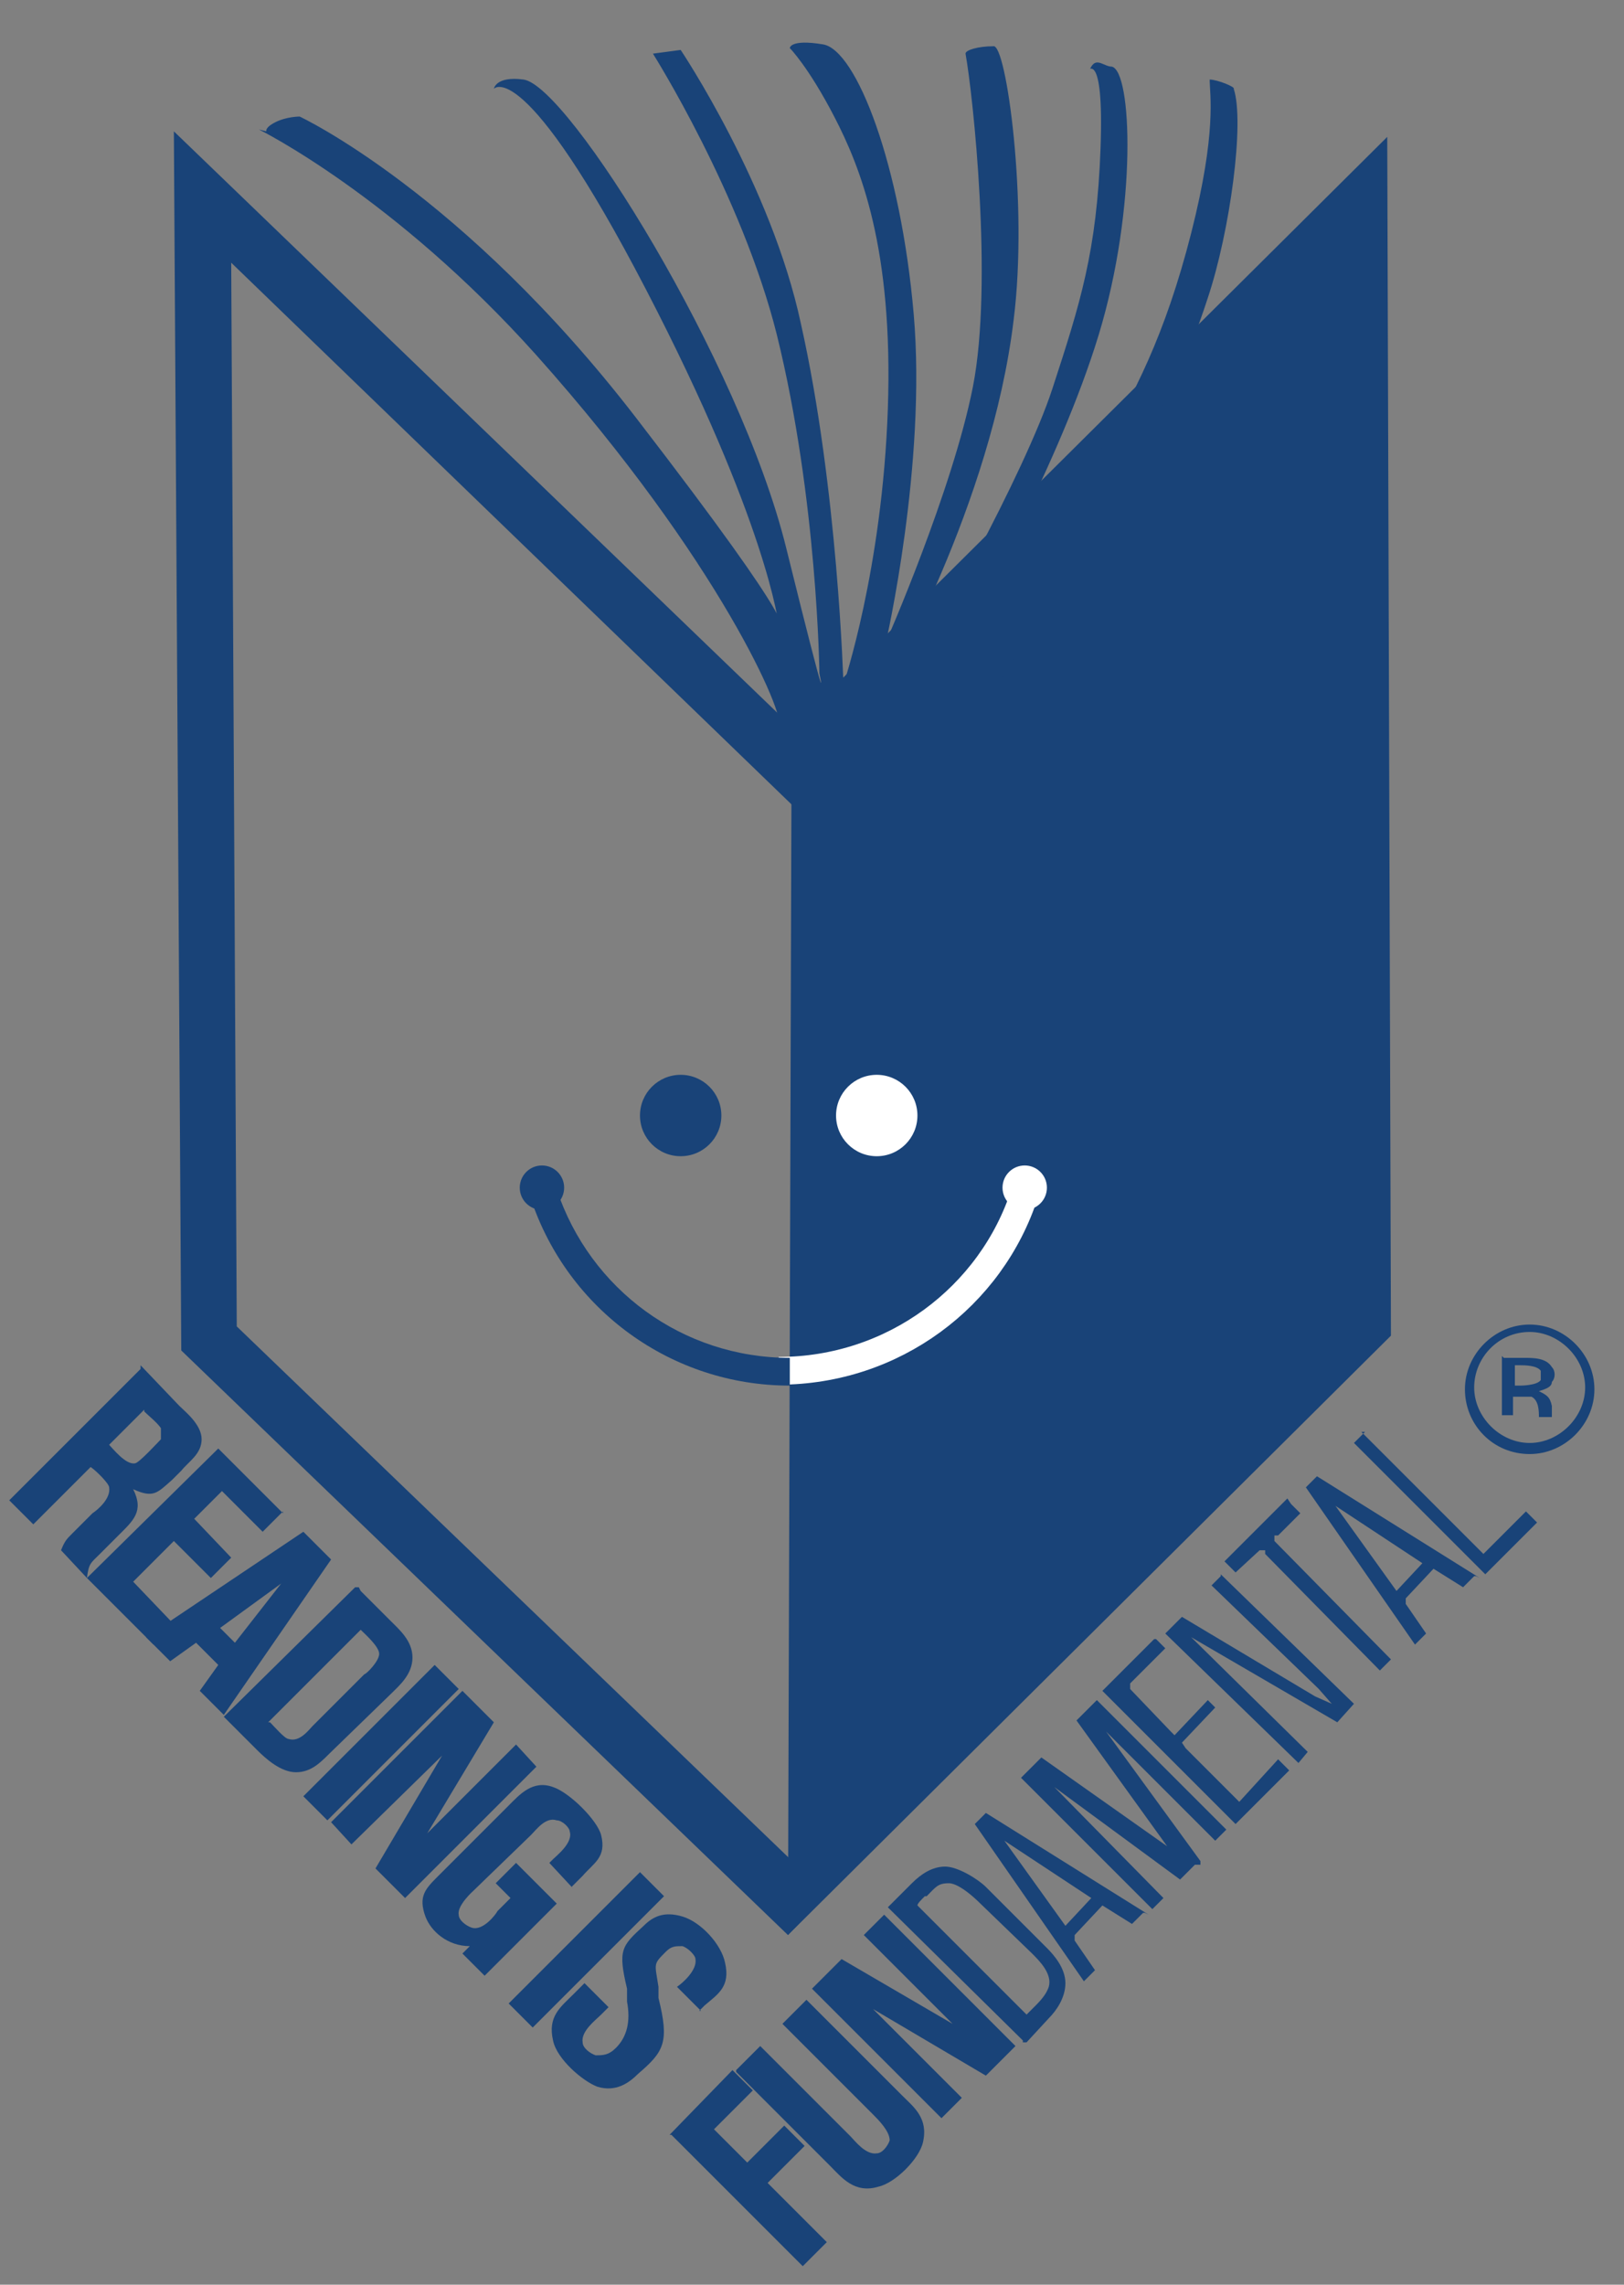 <?xml version="1.0" encoding="UTF-8"?>
<svg id="Layer_1" xmlns="http://www.w3.org/2000/svg" version="1.1" viewBox="0 0 87.8 123.5">
  <rect x="0" y="0" width="87.8" height="123.5" fill="#808080" stroke="none"/>
  <!-- Generator: Adobe Illustrator 29.1.0, SVG Export Plug-In . SVG Version: 2.1.0 Build 142)  -->
  <defs>
    <style>
      .st0 {
        fill: #194378;
      }

      .st1 {
        fill: #fff;
      }

      .st2 {
        fill: none;
        stroke: #fff;
        stroke-miterlimit: 10;
        stroke-width: 1.5px;
      }
    </style>
  </defs>
  <g id="RIF_logo_2_xA0_Image">
    <polygon class="st0" points="42.6 104.6 9.8 73 9.4 7.1 47.6 43.9 45.5 46.1 12.5 14.2 12.8 71.7 44.7 102.4 42.6 104.6"/>
    <polygon class="st0" points="42.8 39.4 75 7.4 75.2 72.2 42.6 104.6 42.8 39.4"/>
    <circle class="st0" cx="36.8" cy="60.3" r="2.2"/>
    <circle class="st1" cx="47.4" cy="60.3" r="2.2"/>
    <circle class="st1" cx="55.4" cy="64.2" r="1.2"/>
    <circle class="st0" cx="29.3" cy="64.2" r="1.2"/>
    <path class="st2" d="M55.4,64.5c-1.8,5.6-7.1,9.6-13.3,9.6"/>
    <path class="st0" d="M42.7,74.9c-6.4,0-12-4.1-14-10.1l1.4-.5c1.8,5.4,6.8,9.1,12.6,9.1v1.5Z"/>
    <path class="st0" d="M7.6,73.8l2.1,2.2c.3.3,1.2,1,1.2,1.8s-.7,1.2-1.1,1.7l-.5.5c-.8.7-1,1-2.1.5.6,1.2,0,1.7-.8,2.5l-1,1c-.5.5-.6.5-.7,1.3l-1.4-1.5c.2-.5.3-.6.6-.9l1.1-1.1c.3-.2,1-.8.9-1.4,0-.2-.7-.9-1-1.1l-3.1,3.1-1.3-1.3,7.1-7.1v-.2ZM7.8,76.2l-1.9,1.9c.2.2.9,1.1,1.4,1,.2,0,1.3-1.2,1.4-1.3v-.6c-.2-.3-.7-.7-.9-.9h0Z"/>
    <path class="st0" d="M15.3,81.7l-1.1,1.1-2.2-2.2-1.5,1.5h0c0,0,2,2.1,2,2.1l-1.1,1.1-2-2-2.2,2.2,2.2,2.3-1.1,1.1-3.6-3.6,7.1-7,3.5,3.5h0Z"/>
    <path class="st0" d="M16.4,82.8l1.5,1.5-5.8,8.4-1.3-1.3,1-1.4-1.2-1.2-1.4,1-1.3-1.3,8.5-5.7ZM11.8,87.9l.9.9,2.5-3.2-3.3,2.4h0Z"/>
    <path class="st0" d="M19.4,85.8h0q0,0,.1.2l1.6,1.6c.5.5,1.2,1.1,1.2,2s-.7,1.5-1.1,1.9l-3.4,3.3c-.5.5-1,1-1.8,1s-1.6-.7-2.1-1.2l-1.8-1.8,7.1-7h.2ZM14.6,93.1c.2.2.8.9,1,.9.6.2,1.1-.5,1.3-.7l2.8-2.8c.1,0,.8-.7.8-1.1s-.8-1.1-1-1.3l-5,5h.1Z"/>
    <path class="st0" d="M23.5,90l1.3,1.3-7.1,7.1-1.3-1.3,7.1-7.1Z"/>
    <path class="st0" d="M25.1,91.5l1.6,1.6-3.6,6,4.8-4.8,1.1,1.2-7.1,7.1-1.6-1.6,3.6-6.1-4.9,4.8-1.1-1.2,7.1-7.1h0Z"/>
    <path class="st0" d="M31,102.1l-1.3-1.4.2-.2c.2-.2,1.1-.9.9-1.5,0-.2-.4-.6-.7-.6-.6-.2-1.1.5-1.4.8l-3.1,3s-.9.8-.8,1.3c0,.3.4.6.7.7.6.2,1.3-.7,1.4-.9l.7-.7-.8-.8,1.1-1.1,2.2,2.2-3.9,3.9-1.2-1.2.4-.4c-1.2,0-2.1-.8-2.4-1.6-.4-1.1,0-1.5.7-2.2l3.8-3.8c.6-.6,1.3-1.4,2.4-1,.9.3,2.4,1.8,2.6,2.6.3,1.2-.4,1.5-1,2.2l-.6.6h0Z"/>
    <path class="st0" d="M34.6,101.2l1.3,1.3-7.1,7.1-1.3-1.3,7.1-7.1Z"/>
    <path class="st0" d="M37.9,108.7l-1.3-1.3c.3-.2,1.1-.9,1-1.5,0-.2-.4-.6-.7-.7-.4,0-.6,0-.9.3-.7.7-.6.6-.4,1.9v.6c.6,2.4.3,2.9-1.1,4.1-.5.5-1.2,1-2.2.7-.8-.3-2.2-1.5-2.4-2.5-.3-1.3.4-1.8,1.1-2.5l.6-.6,1.3,1.3-.4.4c-.3.3-1.1.9-1,1.5,0,.3.4.6.7.7.4,0,.7,0,1.1-.4q.9-.9.6-2.5v-.7c-.5-2.1-.3-2.3.9-3.4.5-.5,1.1-.8,2.1-.5s2.1,1.5,2.3,2.5c.3,1.3-.4,1.7-1.1,2.3l-.3.3h.1Z"/>
    <path class="st0" d="M36.2,115.4l3.4-3.5,1.1,1.1-2.1,2.1,1.8,1.8,2-2,1.1,1.1-2,2,3.2,3.2-1.3,1.3-7.1-7.1h-.1Z"/>
    <path class="st0" d="M39.8,111.9l1.3-1.3,4.9,4.9c.2.2.8,1,1.4.9.3,0,.6-.4.7-.7,0-.5-.6-1.1-.9-1.4l-4.9-4.9,1.3-1.3,5.2,5.2c.6.6,1.4,1.2,1.1,2.5-.2.9-1.5,2.2-2.4,2.4-1.3.4-2-.5-2.6-1.1l-5.1-5.1h0Z"/>
    <path class="st0" d="M43.9,107.5l1.6-1.6,6,3.5-4.8-4.8,1.1-1.1,7.1,7.1-1.6,1.6-6.1-3.6,4.8,4.8-1.1,1.1-7.1-7.1h0Z"/>
    <path class="st0" d="M81.3,73.4h1.1c.5,0,1.2,0,1.5.5.2.2.2.6,0,.8,0,.3-.4.4-.7.5.4.2.6.3.7.8v.6h-.7c0-.3,0-.9-.4-1.1h-1v1h0c0,0-.6,0-.6,0v-3.2h0ZM81.9,74.9h.3c0,0,.9,0,1.1-.3v-.5c-.2-.3-.9-.3-1.1-.3h-.3v1h0Z"/>
    <path class="st0" d="M82.7,78.6c-2,0-3.5-1.6-3.5-3.5s1.6-3.5,3.5-3.5,3.5,1.6,3.5,3.5-1.6,3.5-3.5,3.5ZM82.7,72c-1.7,0-3,1.4-3,3s1.4,3,3,3,3-1.4,3-3-1.4-3-3-3Z"/>
    <path class="st0" d="M55.3,110.3l-7.3-7.2,1.3-1.3c.5-.5,1.1-.9,1.8-.9s1.8.7,2.2,1.1l3.1,3.1.2.2c.4.4,1,1.1,1,1.9s-.5,1.5-.9,1.9h0l-1.2,1.3h-.2ZM50,102.5c-.2.2-.4.4-.4.5h0l5.9,5.9.5-.5c.4-.4.6-.7.7-1,.2-.7-.5-1.4-.9-1.8l-2.9-2.8s-1-1-1.6-1-.7.2-1.2.7h0Z"/>
    <path class="st0" d="M62.1,103.5l-8.8-5.5-.6.6h0l5.9,8.5.6-.6-1.1-1.6h0c0,0,0-.3,0-.3l1.5-1.6h0c0,0,0,0,0,0l1.6,1,.6-.6h.1ZM57.6,104.1l-3.3-4.6,4.7,3.1-1.4,1.5Z"/>
    <path class="st0" d="M64.6,100.8h0l-.8.8-6.8-5h0c0,0,5.9,6,5.9,6l-.6.6-7.1-7.1,1.1-1.1,6.8,4.8-4.9-6.8,1.1-1.1h0l7,7-.6.6-5.9-5.9h0c0,0,5.1,7,5.1,7h0v.2Z"/>
    <path class="st0" d="M62.5,88.6l.5.5-1.9,1.9h0v.3h0l2.2,2.3.2.2h0c0,0,1.8-1.9,1.8-1.9h0l.2.2.2.2h0c0,0-1.8,1.9-1.8,1.9h0c0,0,.2.3.2.3l2.7,2.7.2.2h0c0,0,2.1-2.3,2.1-2.3l.6.6-2.9,2.9-7.2-7.2,2.8-2.8"/>
    <path class="st0" d="M66,85.1l7.2,7-.9,1-7.9-4.6,6.3,6.2-.5.6-7.2-7,.9-.9,7.2,4.3.9.4-.7-.8-5.8-5.6.5-.5"/>
    <path class="st0" d="M69.8,81.3l.5.5-1.2,1.2h-.2c0,0,0,.3,0,.3l6.3,6.4-.6.6-6.2-6.3v-.2c0,0-.3,0-.3,0l-1.3,1.2-.6-.6,3.4-3.4"/>
    <path class="st0" d="M73.6,77.4l6.4,6.4.2.2.2-.2,2.1-2.1.6.6-2.8,2.8-7.1-7.1.6-.6"/>
    <path class="st0" d="M80,85.3l-8.8-5.5-.6.6h0l5.9,8.5.6-.6-1.1-1.6h0c0,0,0-.3,0-.3l1.5-1.6h0c0,0,0,0,0,0l1.6,1,.6-.6h.1ZM75.5,86l-3.3-4.6,4.7,3.1s-1.4,1.5-1.4,1.5Z"/>
  </g>
  <path class="st0" d="M14.4,7.1s-.1-.2.5-.5,1.3-.3,1.3-.3c0,0,8.8,4.1,18.2,16.3s7.7,11.2,7.7,11.2c0,0-.6-5.5-7.2-18.2s-8.2-10.8-8.2-10.8c0,0,.1-.7,1.6-.5,2.4.3,11.7,15.2,14.2,25.3s1.8,6.8,1.8,6.8c0,0-.1-9.4-2.3-18.3-1.9-7.6-6.7-15.2-6.7-15.2l1.5-.2s4.9,7.3,6.5,14.8c2,8.9,2.3,19.5,2.3,19.5,0,0,2.1-6.2,2.4-14.9s-1.5-13.1-2.9-15.8-2.4-3.7-2.4-3.7c0,0,0-.5,1.8-.2s4.2,6.5,4.9,14.6-1.5,17.7-1.5,17.7c0,0,3.6-8.2,4.7-13.8s0-15.8-.4-18c0-.2.7-.4,1.5-.4.7-.2,1.9,8.5,1.1,14.8-1.2,10-6.9,19.8-6.9,19.8,0,0,.2.4,1.2-.8s6.3-10.7,7.8-15.3,2.4-7.4,2.6-13-.8-3.9-.5-4.4.7,0,1.1,0c1.1.2,1.4,7.6-.7,14.5s-6.7,15-7,15.4,4.9-5.5,6.9-8.8,3.7-6.6,5.1-12.1,1-7.5,1-8.3c.4,0,1.4.4,1.3.5.6,1.8-.2,7.7-1.4,11.3-2.1,6.5-4.8,9.5-4.8,9.5l-8.7,15.2-10.1.7s0-1.9.4-2.3-3.1-8.8-13.1-20c-7.7-8.6-15-12.2-15-12.2Z"/>
</svg>